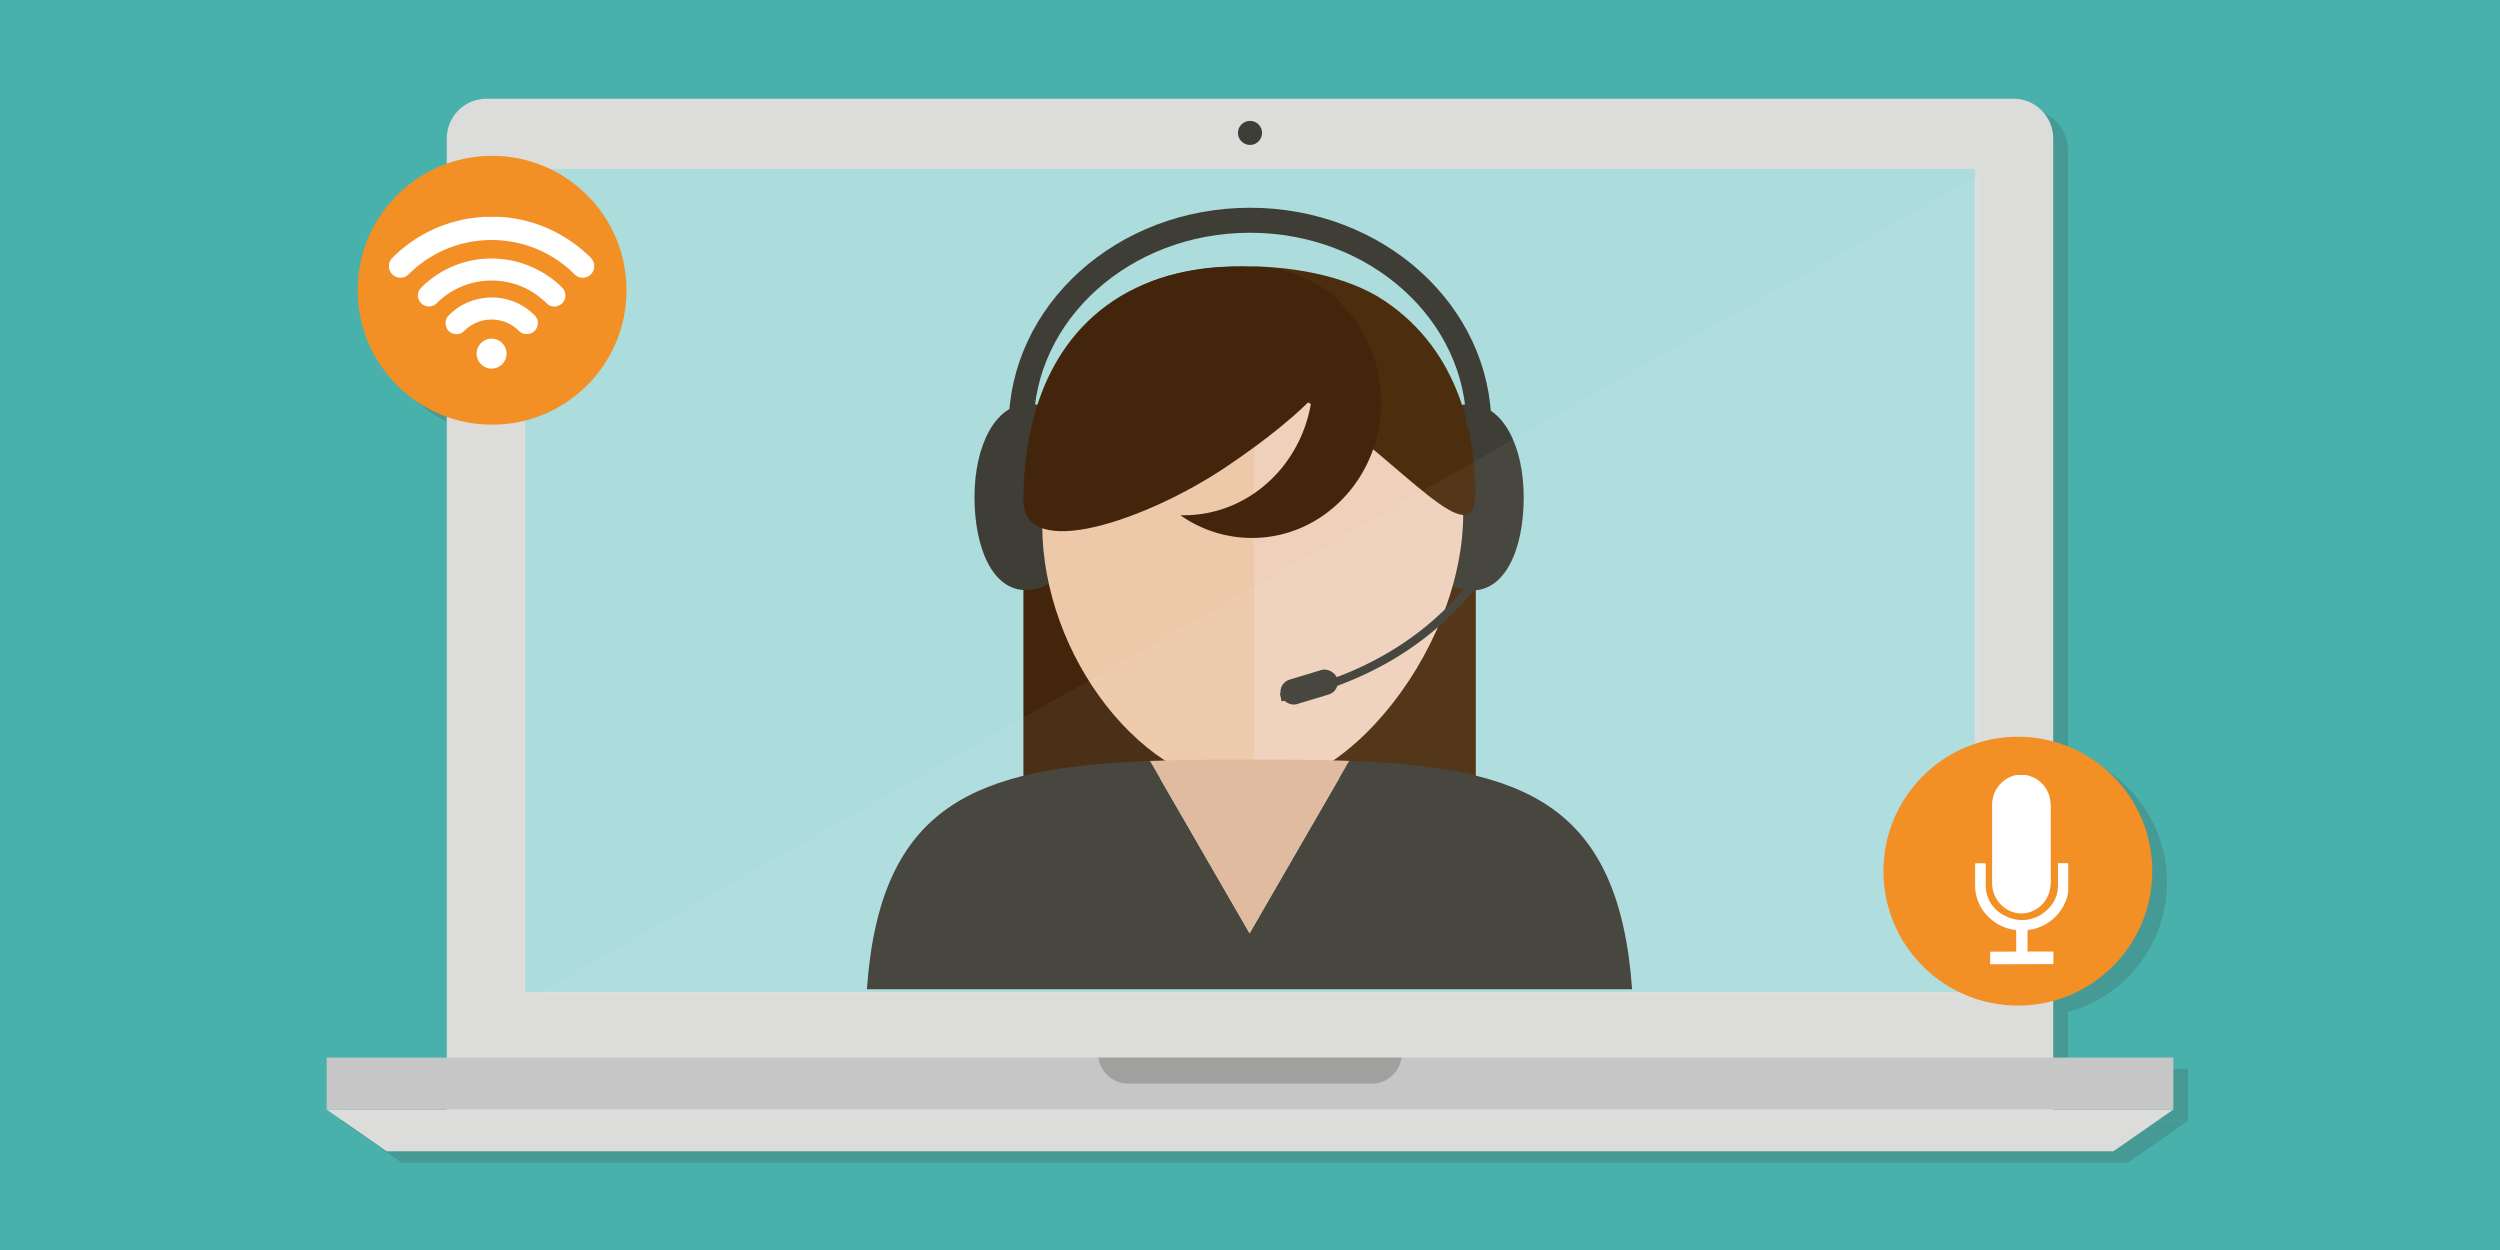 <?xml version="1.0" encoding="utf-8"?><svg xmlns="http://www.w3.org/2000/svg" width="600" height="300" viewBox="0 0 600 300"><defs><style>.cls-1{fill:#48b1ac;}.cls-2{opacity:0.2;}.cls-3,.cls-4,.cls-5{fill:#3e3e37;}.cls-17,.cls-3{opacity:0.05;}.cls-5{opacity:0.1;}.cls-6{fill:#dcdcdb;}.cls-7{fill:#c6c6c6;}.cls-8{fill:#a0a09f;}.cls-9{fill:#acdcdc;}.cls-10{fill:#42250b;}.cls-11{fill:#4c2d0e;}.cls-12{fill:#edc8a9;}.cls-13{fill:#efd1bb;}.cls-14,.cls-15{fill:none;stroke:#3e3e37;stroke-miterlimit:10;}.cls-14{stroke-width:6px;}.cls-15{stroke-width:2px;}.cls-16{fill:#e0b89b;}.cls-17,.cls-19{fill:#fff;}.cls-18{fill:#f28f25;}</style></defs><title>Resources Page Graphics2</title><g id="background"><rect class="cls-1" x="-0.68" width="601.36" height="301.97"/></g><g id="webinar"><g class="cls-2"><path class="cls-3" d="M267.17,258.16a7.18,7.18,0,0,0,7.1,6.24h58.52a7.19,7.19,0,0,0,7.1-6.24Z"/><rect class="cls-3" x="129.58" y="44.89" width="347.9" height="197.53"/><circle class="cls-3" cx="303.53" cy="36.23" r="2.89"/><path class="cls-4" d="M486.75,26.38H120.3a9.55,9.55,0,0,0-9.54,9.55V276.18H496.3V35.93A9.56,9.56,0,0,0,486.75,26.38Z"/><rect class="cls-4" x="81.93" y="256.51" width="443.2" height="12.47"/><polygon class="cls-4" points="525.13 268.99 81.93 268.99 96.32 279 510.74 279 525.13 268.99"/><path class="cls-4" d="M267.17,256.51a7.18,7.18,0,0,0,7.1,6.24h58.52a7.18,7.18,0,0,0,7.1-6.24Z"/><rect class="cls-4" x="129.58" y="43.24" width="347.9" height="197.53"/><circle class="cls-4" cx="303.53" cy="34.58" r="2.89"/><path class="cls-4" d="M357.59,192a489.73,489.73,0,0,0-108.44,0v-72.3H357.59Z"/><path class="cls-4" d="M249.27,119.62H357.71v72.3a489.62,489.62,0,0,0-53.39-3"/><path class="cls-4" d="M340.32,122c0,12.36,8.59,22.37,16.57,22.37s12.34-10,12.34-22.37-5.07-22.36-13.05-22.36S340.32,109.67,340.32,122Z"/><path class="cls-4" d="M266.31,122c0,12.35-8.58,22.36-16.56,22.36s-12.34-10-12.34-22.36,5.06-22.36,13-22.36S266.31,109.6,266.31,122Z"/><path class="cls-4" d="M353.07,115.21C360.6,148.34,330.33,192,304.13,192S253.67,160,253.67,128.76s2.41-52.71,28.62-52.71S346.16,84.79,353.07,115.21Z"/><path class="cls-4" d="M353.54,115.16c-5.13-22.59-27.24-33.22-49-37.2V192h.06C330.79,192,361.07,148.3,353.54,115.16Z"/><path class="cls-4" d="M271.52,76.05c-7.41,11,31.39,13.18,49.93,25.6s36.14,34.64,36.14,19.58c0-13.31-3.27-33.94-21.8-46.36S278.93,65,271.52,76.05Z"/><path class="cls-4" d="M358.47,105.09c0-27.36-24.6-49.54-54.94-49.54S248.6,77.73,248.6,105.09"/><path class="cls-4" d="M310.9,170c9-1.76,28.21-6.92,43.26-23.65a71.27,71.27,0,0,0,10-14.3"/><rect class="cls-4" x="309.44" y="165.65" width="14.07" height="6.12" rx="3.06" transform="translate(-35 97.39) rotate(-16.59)"/><path class="cls-4" d="M304.79,66.67a33,33,0,0,1,13.84,27.12c0,18-13.89,32.56-31,32.56l-.8,0A29.8,29.8,0,0,0,304,131.77c17.13,0,31-14.57,31-32.56C335,81.51,321.54,67.12,304.79,66.67Z"/><path class="cls-4" d="M325.8,76.19c7.41,11.06-9.7,26.29-28.24,38.71s-48.41,22.9-48.41,7.84c0-13.31,3-35.45,21.58-47.87S318.39,65.14,325.8,76.19Z"/><path class="cls-4" d="M327.34,185.3l-23.91,41.43-23.91-41.42c-41.61,1.59-64.82,10.16-67.94,54.8H395.24C392,195.54,369.3,186.88,327.34,185.3Z"/><path class="cls-4" d="M327.34,185.3c-7.18-.27-14.92-.33-23.23-.33-8.8,0-17,.06-24.59.34l23.91,41.42Z"/><polyline class="cls-5" points="478.79 44.54 478.79 242.07 130.88 242.07"/><circle class="cls-4" cx="487.82" cy="211.77" r="32.26"/><circle class="cls-4" cx="121.63" cy="72.35" r="32.26"/><path class="cls-4" d="M146.13,67.09a3,3,0,0,1-.95,1.58,2.77,2.77,0,0,1-3.79-.17,27.93,27.93,0,0,0-16.2-8,26.92,26.92,0,0,0-4.11-.25A28.3,28.3,0,0,0,109.53,63a27.9,27.9,0,0,0-7.87,5.52A2.78,2.78,0,0,1,97,67.29a1.59,1.59,0,0,0-.07-.2V66a3.3,3.3,0,0,1,.8-1.45c.78-.77,1.59-1.52,2.45-2.22a33.46,33.46,0,0,1,11.68-6.23,32.59,32.59,0,0,1,6.35-1.25l1.5-.14h3.69a.58.58,0,0,0,.18,0,30.49,30.49,0,0,1,4.24.52,33.63,33.63,0,0,1,10.66,4A34.81,34.81,0,0,1,144.72,64,4.1,4.1,0,0,1,146.13,66Z"/><path class="cls-4" d="M139.21,73.76A2.5,2.5,0,0,1,137.68,76a2.44,2.44,0,0,1-2.82-.41A24.67,24.67,0,0,0,131.62,73a18.68,18.68,0,0,0-23.26,2.47,2.64,2.64,0,0,1-4.26-.71,2.46,2.46,0,0,1,.35-2.79A14.65,14.65,0,0,1,106.54,70a23.48,23.48,0,0,1,10.77-4.92,23.85,23.85,0,0,1,6.2-.29,23.82,23.82,0,0,1,15,7A2.66,2.66,0,0,1,139.21,73.76Z"/><path class="cls-4" d="M130.05,82.86a2.58,2.58,0,0,1-2-.77A9,9,0,0,0,123,79.5a9.19,9.19,0,0,0-7.56,2.16l-.51.47a2.51,2.51,0,0,1-2.61.61,2.48,2.48,0,0,1-1.77-2,2.51,2.51,0,0,1,.75-2.37,14.56,14.56,0,0,1,17.16-2.49,14,14,0,0,1,3.41,2.56,2.57,2.57,0,0,1,.54,2.82A2.55,2.55,0,0,1,130.05,82.86Z"/><circle class="cls-4" cx="121.51" cy="87.56" r="3.6"/><path class="cls-4" d="M489.81,188.65a13.33,13.33,0,0,1,1.72.57,7.19,7.19,0,0,1,4,5.13,15.82,15.82,0,0,1,.18,3.37c0,1.7,0,3.4,0,5.1v5c0,1.69,0,3.38,0,5.07a13,13,0,0,1-.28,3.62,7.22,7.22,0,0,1-3.8,4.67,6.73,6.73,0,0,1-7.53-1.09,7.33,7.33,0,0,1-2.46-5.53c0-2,0-3.91,0-5.86,0-2.36,0-4.72,0-7.07,0-2,0-4,0-6a7.3,7.3,0,0,1,2.2-5.07,6.92,6.92,0,0,1,3.58-1.9.15.15,0,0,0,.07,0Z"/><path class="cls-4" d="M481.17,234.12a2.89,2.89,0,0,1,0-.29c0-.81,0-1.62,0-2.43,0-.25.06-.32.32-.32h5.61c.26,0,.32-.08.32-.33,0-1.49,0-3,0-4.47,0-.36,0-.36-.35-.41a11,11,0,0,1-5.72-2.59,10.5,10.5,0,0,1-3.79-8.41c0-1.54,0-3.09,0-4.63,0-.36,0-.37.36-.37h1.79c.38,0,.39,0,.39.38,0,1.6,0,3.2,0,4.8a8,8,0,0,0,4.88,7.53,8.56,8.56,0,0,0,9.67-1.36,7.74,7.74,0,0,0,2.79-6c0-1.66,0-3.32,0-5,0-.36,0-.37.37-.38h1.82c.21,0,.28.08.28.28,0,2.07,0,4.13,0,6.19a7.44,7.44,0,0,1-.8,3.06,11,11,0,0,1-8.68,6.48c-.16,0-.29,0-.29.25,0,1.59,0,3.17,0,4.75,0,.05,0,.1,0,.19H496c.33,0,.33,0,.33.33,0,.8,0,1.6,0,2.4a1.08,1.08,0,0,1-.07.31Z"/></g><path class="cls-3" d="M263.64,255.47a7.18,7.18,0,0,0,7.1,6.24h58.52a7.18,7.18,0,0,0,7.1-6.24Z"/><rect class="cls-3" x="126.05" y="42.2" width="347.9" height="197.53"/><circle class="cls-3" cx="300" cy="33.55" r="2.89"/><path class="cls-6" d="M483.22,23.69H116.77a9.55,9.55,0,0,0-9.54,9.55V273.49H492.77V33.24A9.56,9.56,0,0,0,483.22,23.69Z"/><rect class="cls-7" x="78.4" y="253.82" width="443.2" height="12.47"/><polygon class="cls-6" points="521.6 266.3 78.4 266.3 92.79 276.31 507.21 276.31 521.6 266.3"/><path class="cls-8" d="M263.64,253.82a7.18,7.18,0,0,0,7.1,6.24h58.52a7.18,7.18,0,0,0,7.1-6.24Z"/><rect class="cls-9" x="126.05" y="40.55" width="347.9" height="197.53"/><circle class="cls-4" cx="300" cy="31.9" r="2.89"/><path class="cls-10" d="M354.06,189.33a489.73,489.73,0,0,0-108.44,0V117H354.06Z"/><path class="cls-11" d="M245.74,116.93H354.18v72.3a487.29,487.29,0,0,0-53.39-3"/><path class="cls-4" d="M336.79,119.34c0,12.35,8.59,22.36,16.57,22.36s12.33-10,12.33-22.36S360.63,97,352.65,97,336.79,107,336.79,119.34Z"/><path class="cls-4" d="M262.78,119.26c0,12.35-8.58,22.37-16.56,22.37s-12.34-10-12.34-22.37,5.06-22.36,13-22.36S262.78,106.91,262.78,119.26Z"/><path class="cls-12" d="M349.54,112.52c7.53,33.13-22.74,76.81-48.94,76.81s-50.46-32.06-50.46-63.26,2.41-52.71,28.62-52.71S342.63,82.1,349.54,112.52Z"/><path class="cls-13" d="M350,112.47c-5.14-22.59-27.24-33.22-49-37.2v114h.06C327.26,189.29,357.54,145.61,350,112.47Z"/><path class="cls-11" d="M268,73.36c-7.41,11.06,31.39,13.18,49.93,25.6s36.14,34.64,36.14,19.58c0-13.31-3.27-33.94-21.8-46.36S275.4,62.3,268,73.36Z"/><path class="cls-14" d="M354.94,102.4c0-27.36-24.6-49.54-54.94-49.54S245.07,75,245.07,102.4"/><path class="cls-15" d="M307.37,167.34c9-1.76,28.21-6.92,43.26-23.65a71.27,71.27,0,0,0,10-14.3"/><rect class="cls-4" x="305.91" y="162.96" width="14.07" height="6.12" rx="3.06" transform="matrix(0.96, -0.29, 0.29, 0.96, -34.38, 96.27)"/><path class="cls-10" d="M301.25,64A33,33,0,0,1,315.1,91.1c0,18-13.89,32.56-31,32.56l-.81,0a29.87,29.87,0,0,0,17.18,5.45c17.13,0,31-14.58,31-32.57C331.47,78.82,318,64.43,301.25,64Z"/><path class="cls-10" d="M322.27,73.5c7.41,11.06-9.7,26.29-28.24,38.71s-48.41,22.9-48.41,7.84c0-13.31,3-35.45,21.58-47.87S314.86,62.45,322.27,73.5Z"/><path class="cls-4" d="M323.81,182.61,299.9,224,276,182.63c-41.61,1.58-64.82,10.16-67.94,54.79H391.71C388.5,192.85,365.77,184.19,323.81,182.61Z"/><path class="cls-16" d="M323.81,182.61c-7.18-.27-14.92-.33-23.23-.33-8.8,0-17,.06-24.59.35L299.9,224Z"/><polyline class="cls-17" points="475.25 41.85 475.25 239.39 127.35 239.39"/><circle class="cls-18" cx="484.29" cy="209.08" r="32.26"/><circle class="cls-18" cx="118.1" cy="69.66" r="32.26"/><path class="cls-19" d="M142.6,64.41a3,3,0,0,1-.95,1.57,2.75,2.75,0,0,1-3.79-.17,28.13,28.13,0,0,0-7.43-5.32,27.73,27.73,0,0,0-8.77-2.64,26.91,26.91,0,0,0-4.11-.24,28.09,28.09,0,0,0-19.43,8.18,2.78,2.78,0,0,1-4.69-1.19,1.07,1.07,0,0,0-.07-.19V63.33a3.21,3.21,0,0,1,.8-1.44,31.93,31.93,0,0,1,2.44-2.22,33.45,33.45,0,0,1,11.69-6.24,32.59,32.59,0,0,1,6.35-1.25l1.5-.13h3.69l.17,0a30.45,30.45,0,0,1,4.25.52,33.41,33.41,0,0,1,10.66,4,34.29,34.29,0,0,1,6.28,4.7,4.15,4.15,0,0,1,1.41,2.06Z"/><path class="cls-19" d="M135.68,71.07a2.49,2.49,0,0,1-1.53,2.23,2.44,2.44,0,0,1-2.82-.4,24,24,0,0,0-3.24-2.62,18.33,18.33,0,0,0-7.62-2.78,18.62,18.62,0,0,0-15.64,5.25,2.62,2.62,0,0,1-4.26-.71,2.44,2.44,0,0,1,.35-2.78A14.16,14.16,0,0,1,103,67.33a23.48,23.48,0,0,1,10.77-4.92,24.12,24.12,0,0,1,15.43,2.42A23.51,23.51,0,0,1,135,69.1,2.66,2.66,0,0,1,135.68,71.07Z"/><path class="cls-19" d="M126.52,80.17a2.58,2.58,0,0,1-2-.76,9,9,0,0,0-5.13-2.6A9.16,9.16,0,0,0,111.87,79l-.51.46a2.51,2.51,0,0,1-2.61.61A2.45,2.45,0,0,1,107,78a2.49,2.49,0,0,1,.75-2.36,14.22,14.22,0,0,1,8-4.06,14.37,14.37,0,0,1,9.18,1.56,14,14,0,0,1,3.41,2.56,2.59,2.59,0,0,1,.54,2.83A2.55,2.55,0,0,1,126.52,80.17Z"/><circle class="cls-19" cx="117.98" cy="84.87" r="3.6"/><path class="cls-19" d="M486.28,186a13.33,13.33,0,0,1,1.72.57,7.19,7.19,0,0,1,4,5.13,15.85,15.85,0,0,1,.18,3.37c0,1.7,0,3.4,0,5.1v5c0,1.69,0,3.38,0,5.08a12.9,12.9,0,0,1-.28,3.61,7.22,7.22,0,0,1-3.8,4.67,6.73,6.73,0,0,1-7.53-1.09,7.33,7.33,0,0,1-2.46-5.53c0-2,0-3.91,0-5.86,0-2.36,0-4.71,0-7.07,0-2,0-4,0-6a7.26,7.26,0,0,1,2.2-5.06,6.93,6.93,0,0,1,3.58-1.91.15.15,0,0,0,.07,0Z"/><path class="cls-19" d="M477.64,231.43a2.54,2.54,0,0,1,0-.29c0-.81,0-1.62,0-2.42,0-.26.06-.33.32-.33h5.61c.26,0,.32-.08.32-.33,0-1.49,0-3,0-4.47,0-.36,0-.36-.35-.41a11,11,0,0,1-5.72-2.59,10.5,10.5,0,0,1-3.79-8.41c0-1.54,0-3.08,0-4.62,0-.37,0-.37.36-.37h1.79c.38,0,.39,0,.39.38,0,1.6,0,3.2,0,4.79a8,8,0,0,0,4.88,7.53,8.53,8.53,0,0,0,9.67-1.36,7.74,7.74,0,0,0,2.79-6c0-1.66,0-3.31,0-5,0-.36,0-.37.37-.37h1.82c.21,0,.28.08.28.29,0,2.06,0,4.12,0,6.18a7.4,7.4,0,0,1-.8,3.06,11,11,0,0,1-8.68,6.48c-.16,0-.29,0-.29.26,0,1.58,0,3.16,0,4.75,0,0,0,.09,0,.18h5.87c.34,0,.34,0,.34.33,0,.8,0,1.6,0,2.4a1.09,1.09,0,0,1-.07.3Z"/></g></svg>